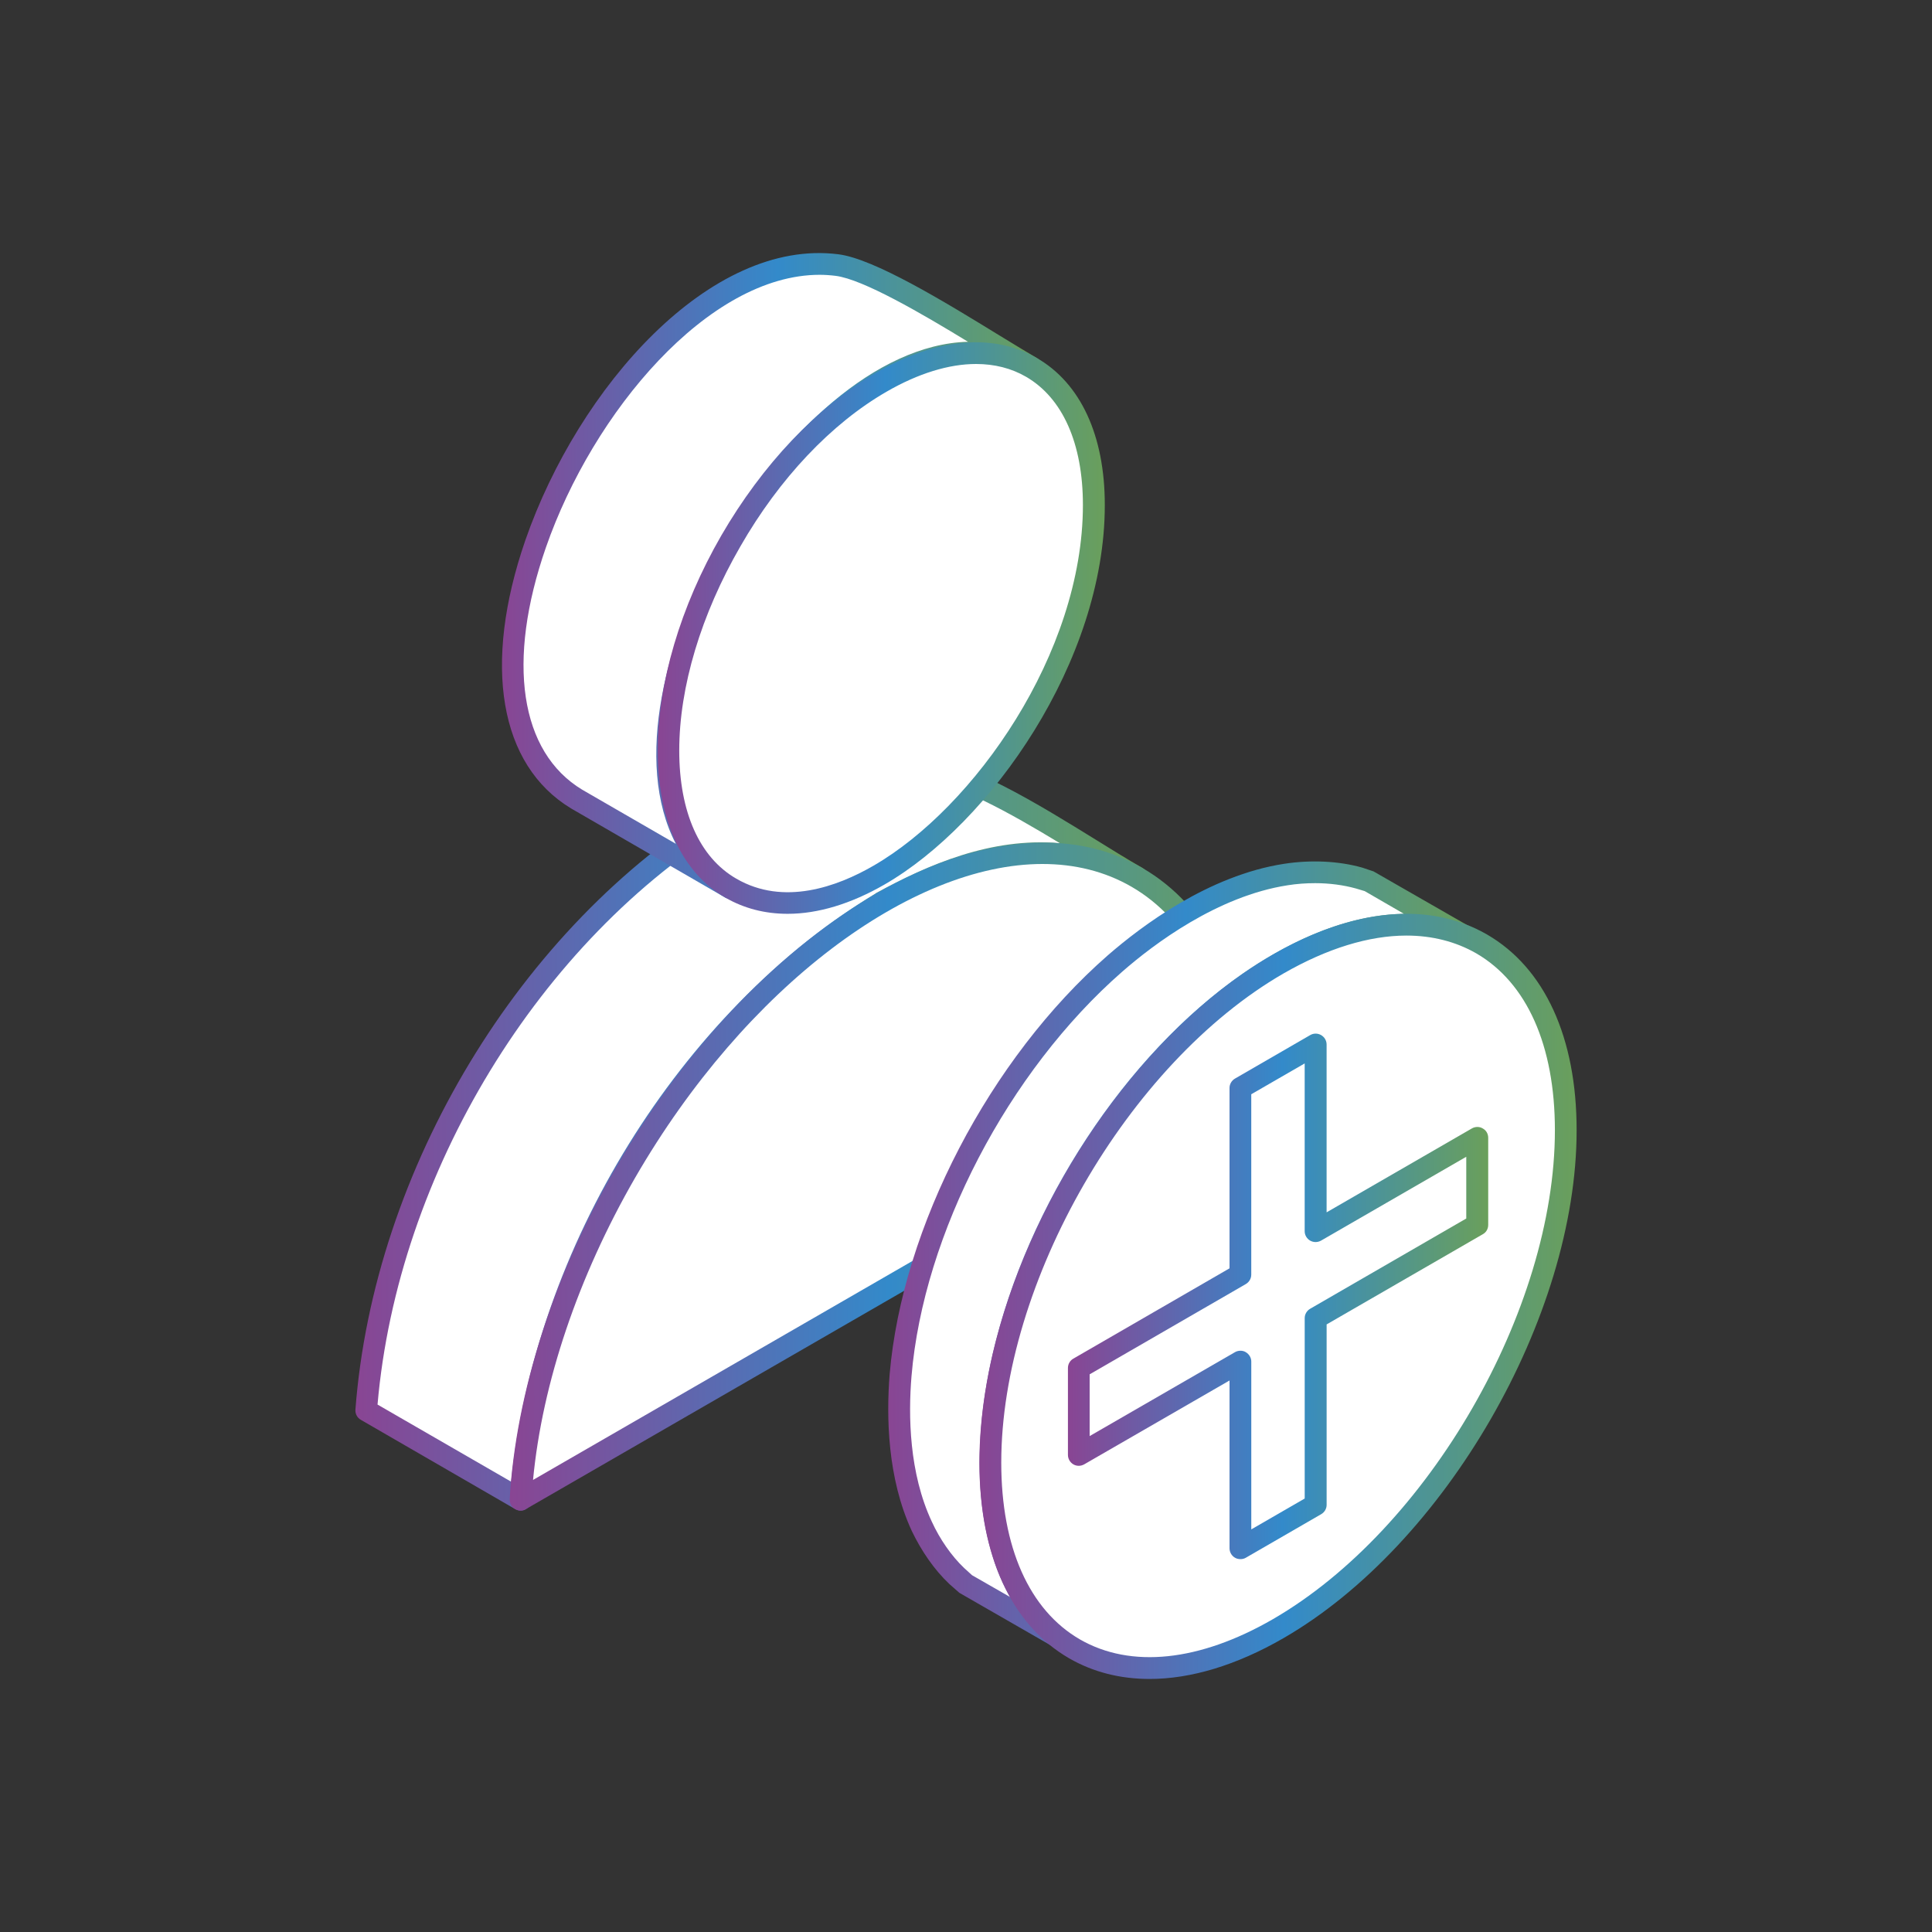 <?xml version="1.0" encoding="iso-8859-1"?>
<!-- Generator: Adobe Illustrator 26.0.3, SVG Export Plug-In . SVG Version: 6.00 Build 0)  -->
<svg version="1.1" xmlns="http://www.w3.org/2000/svg" xmlns:xlink="http://www.w3.org/1999/xlink" x="0px" y="0px"
	 viewBox="0 0 80 80" style="enable-background:new 0 0 80 80;" xml:space="preserve">
<rect x="0" y="0" width="80" height="80" fill="#333333" stroke="none"/>
<g id="social_9">
	<g>
		<path style="fill-rule:evenodd;clip-rule:evenodd;fill:#FFFFFF;" d="M36.483,37.379c3.398-1.859,6.948-2.956,10.599-1.05
			c-2.645-1.526-6.515-4.283-9.222-4.62c-2.788-0.346-5.384,0.675-7.761,1.982c-8.256,5.012-14.211,15.113-14.936,24.719l6.4,3.69
			C22.287,52.496,28.226,42.396,36.483,37.379z"/>
		<linearGradient id="SVGID_1_" gradientUnits="userSpaceOnUse" x1="14.716" y1="46.871" x2="47.528" y2="46.871">
			<stop  offset="0" style="stop-color:#894593"/>
			<stop  offset="0.51" style="stop-color:#338ACA"/>
			<stop  offset="0.999" style="stop-color:#6A9F5B"/>
			<stop  offset="1" style="stop-color:#5F9F55"/>
		</linearGradient>
		<path style="fill-rule:evenodd;clip-rule:evenodd;fill:url(#SVGID_1_);" d="M15.633,58.16l5.533,3.194
			c0.983-9.718,6.973-19.435,15.091-24.359l0.012-0.012c2.139-1.17,4.77-2.324,7.619-2.067c-2.06-1.25-4.363-2.546-6.081-2.761
			c-2.861-0.352-5.507,0.844-7.494,1.929C22.336,38.925,16.462,48.576,15.633,58.16L15.633,58.16z M21.562,62.55
			c-0.076,0-0.154-0.019-0.23-0.062l-6.385-3.693c-0.154-0.084-0.241-0.249-0.23-0.421c0.752-9.952,6.834-20.029,15.151-25.072
			c2.114-1.158,4.924-2.431,8.053-2.04c2.217,0.272,5.028,2.009,7.509,3.543c0.659,0.41,1.296,0.801,1.868,1.13
			c0.217,0.123,0.291,0.396,0.18,0.61c-0.126,0.215-0.396,0.295-0.613,0.18c-3.725-1.955-7.375-0.471-10.152,1.043
			c-8.064,4.901-13.981,14.691-14.705,24.362c-0.012,0.153-0.104,0.292-0.242,0.364C21.703,62.531,21.627,62.55,21.562,62.55z"/>
		<path style="fill-rule:evenodd;clip-rule:evenodd;fill:#FFFFFF;" d="M42.718,15.21c-1.948-1.12-6.285-4.014-8.053-4.237
			c-8.69-1.077-18.128,17.673-10.803,22.114l6.4,3.69C22.224,31.677,34.297,10.801,42.718,15.21z"/>
		
			<linearGradient id="SVGID_00000044175626691926556100000007221093661409215372_" gradientUnits="userSpaceOnUse" x1="20.785" y1="23.852" x2="43.166" y2="23.852">
			<stop  offset="0" style="stop-color:#894593"/>
			<stop  offset="0.51" style="stop-color:#338ACA"/>
			<stop  offset="0.999" style="stop-color:#6A9F5B"/>
			<stop  offset="1" style="stop-color:#5F9F55"/>
		</linearGradient>
		<path style="fill-rule:evenodd;clip-rule:evenodd;fill:url(#SVGID_00000044175626691926556100000007221093661409215372_);" d="
			M33.94,11.379c-4.605,0-9.388,5.687-11.335,11.29c-1.642,4.721-1.081,8.471,1.503,10.031l3.877,2.24
			c-1.752-3.37-0.456-8.577,1.948-12.739c2.415-4.195,6.335-7.949,10.15-8.049c-1.922-1.174-4.359-2.592-5.483-2.73
			C34.385,11.395,34.155,11.379,33.94,11.379L33.94,11.379z M30.262,37.226c-0.076,0-0.153-0.02-0.229-0.057l-6.385-3.693
			c-2.976-1.799-3.674-5.949-1.895-11.105c2.202-6.34,7.658-12.514,12.962-11.842c1.476,0.184,4.364,1.944,6.668,3.36
			c0.598,0.364,1.131,0.69,1.549,0.936c0.219,0.122,0.295,0.39,0.18,0.606c-0.126,0.214-0.395,0.291-0.61,0.179
			c-4.072-2.136-8.969,2.155-11.796,7.041c-2.821,4.893-4.094,11.278-0.203,13.747c0.203,0.131,0.268,0.403,0.142,0.614
			C30.558,37.149,30.416,37.226,30.262,37.226z"/>
		<path style="fill-rule:evenodd;clip-rule:evenodd;fill:#FFFFFF;" d="M47.081,36.328c-5.851-3.374-15.331,2.101-21.168,12.221
			c-2.496,4.303-4.098,9.104-4.352,13.549l29.869-17.242C51.177,40.7,49.562,37.763,47.081,36.328z"/>
		
			<linearGradient id="SVGID_00000086652923870926148360000010200422482671829124_" gradientUnits="userSpaceOnUse" x1="21.105" y1="48.721" x2="51.88" y2="48.721">
			<stop  offset="0" style="stop-color:#894593"/>
			<stop  offset="0.51" style="stop-color:#338ACA"/>
			<stop  offset="0.999" style="stop-color:#6A9F5B"/>
			<stop  offset="1" style="stop-color:#5F9F55"/>
		</linearGradient>
		<path style="fill-rule:evenodd;clip-rule:evenodd;fill:url(#SVGID_00000086652923870926148360000010200422482671829124_);" d="
			M43.163,35.776c-5.419,0-12.275,5.054-16.868,12.999c-2.356,4.084-3.842,8.491-4.223,12.506l28.891-16.673
			c-0.291-3.729-1.745-6.524-4.11-7.89l0,0C45.748,36.079,44.501,35.776,43.163,35.776L43.163,35.776z M21.562,62.55
			c-0.088,0-0.165-0.023-0.242-0.069c-0.142-0.084-0.215-0.241-0.215-0.407c0.254-4.375,1.819-9.256,4.414-13.749
			c5.967-10.324,15.738-15.884,21.778-12.388l0,0c2.7,1.558,4.325,4.714,4.582,8.893c0.012,0.169-0.076,0.329-0.23,0.418
			L21.776,62.489C21.716,62.531,21.638,62.55,21.562,62.55z"/>
		<path style="fill-rule:evenodd;clip-rule:evenodd;fill:#FFFFFF;" d="M45.287,20.913c0-2.807-0.977-4.782-2.569-5.703
			c-1.602-0.92-3.804-0.786-6.235,0.618c-2.427,1.404-4.629,3.815-6.221,6.574c-1.587,2.76-2.581,5.87-2.581,8.677
			s0.993,4.778,2.581,5.698C35.889,40.028,45.287,29.798,45.287,20.913z"/>
		
			<linearGradient id="SVGID_00000061430507183191743990000002687692710418950585_" gradientUnits="userSpaceOnUse" x1="27.237" y1="26.006" x2="45.748" y2="26.006">
			<stop  offset="0" style="stop-color:#894593"/>
			<stop  offset="0.51" style="stop-color:#338ACA"/>
			<stop  offset="0.999" style="stop-color:#6A9F5B"/>
			<stop  offset="1" style="stop-color:#5F9F55"/>
		</linearGradient>
		<path style="fill-rule:evenodd;clip-rule:evenodd;fill:url(#SVGID_00000061430507183191743990000002687692710418950585_);" d="
			M40.416,15.072c-1.12,0-2.392,0.388-3.705,1.147c-2.289,1.319-4.44,3.592-6.054,6.407c-1.627,2.815-2.531,5.814-2.531,8.452
			c0,2.547,0.839,4.429,2.365,5.307c1.96,1.136,4.172,0.333,5.675-0.536c4.172-2.408,8.675-8.804,8.675-14.937
			c0-2.55-0.84-4.433-2.355-5.311C41.879,15.249,41.18,15.072,40.416,15.072L40.416,15.072z M32.617,37.839
			c-0.943,0-1.806-0.222-2.584-0.671c-1.807-1.047-2.796-3.21-2.796-6.09c0-2.792,0.927-5.951,2.631-8.904
			c1.707-2.945,3.973-5.338,6.401-6.738c2.493-1.441,4.858-1.655,6.664-0.612c1.81,1.043,2.815,3.205,2.815,6.089
			c0,6.454-4.733,13.184-9.124,15.715C35.225,37.433,33.864,37.839,32.617,37.839z"/>
		<path style="fill-rule:evenodd;clip-rule:evenodd;fill:#FFFFFF;" d="M60.503,38.687l-3.766-2.179l-0.455-0.15
			c-0.967-0.276-2.048-0.299-3.03-0.145c-2.581,0.398-5.139,1.99-7.072,3.681c-4.66,4.065-8.375,10.863-8.881,17.048
			c-0.18,2.052,0,4.369,0.877,6.256c0.33,0.737,0.84,1.488,1.423,2.051l0.357,0.314l3.766,2.178
			c-0.242-0.223-0.456-0.411-0.688-0.663c-0.674-0.767-1.184-1.764-1.499-2.735c-0.816-2.55-0.597-5.613,0-8.187
			c1.363-5.798,5.255-12.048,10.163-15.465c1.833-1.266,4.133-2.35,6.389-2.397c0.637-0.015,1.36,0.069,1.97,0.241L60.503,38.687z"
			/>
		
			<linearGradient id="SVGID_00000072960186677734167070000016939366351119206538_" gradientUnits="userSpaceOnUse" x1="36.781" y1="51.931" x2="60.951" y2="51.931">
			<stop  offset="0" style="stop-color:#894593"/>
			<stop  offset="0.51" style="stop-color:#338ACA"/>
			<stop  offset="0.999" style="stop-color:#6A9F5B"/>
			<stop  offset="1" style="stop-color:#5F9F55"/>
		</linearGradient>
		<path style="fill-rule:evenodd;clip-rule:evenodd;fill:url(#SVGID_00000072960186677734167070000016939366351119206538_);" d="
			M54.46,36.57c-0.379,0-0.763,0.026-1.146,0.088c-2.9,0.449-5.534,2.431-6.841,3.574c-4.732,4.134-8.234,10.864-8.729,16.747
			c-0.137,1.64-0.102,4.017,0.841,6.031c0.33,0.722,0.814,1.42,1.334,1.914l0.331,0.302l1.579,0.905
			c-0.292-0.514-0.537-1.07-0.712-1.649c-0.993-3.106-0.434-6.61-0.012-8.424c1.438-6.197,5.506-12.374,10.341-15.735
			c1.588-1.104,4.034-2.427,6.643-2.481c0.011,0,0.034,0,0.05,0l-1.63-0.943l-0.368-0.11C55.629,36.648,55.058,36.57,54.46,36.57
			L54.46,36.57z M43.711,68.191c-0.066,0-0.142-0.019-0.203-0.061l-3.782-2.174l-0.418-0.368c-0.624-0.59-1.158-1.369-1.554-2.197
			c-1.015-2.194-1.054-4.737-0.916-6.485c0.521-6.101,4.149-13.078,9.035-17.349c1.388-1.208,4.172-3.31,7.302-3.789
			c1.12-0.172,2.267-0.115,3.232,0.158l0.468,0.157l3.857,2.212c0.188,0.115,0.277,0.364,0.176,0.575
			c-0.088,0.21-0.329,0.314-0.548,0.242l-0.457-0.145c-0.521-0.154-1.18-0.242-1.806-0.223c-1.855,0.038-4.034,0.863-6.131,2.32
			c-4.605,3.19-8.612,9.299-9.985,15.197c-0.41,1.722-0.943,5.047-0.015,7.947c0.318,0.988,0.817,1.906,1.41,2.572
			c0.208,0.23,0.399,0.402,0.625,0.606c0.177,0.154,0.22,0.422,0.077,0.61C43.991,68.118,43.849,68.191,43.711,68.191z"/>
		<path style="fill-rule:evenodd;clip-rule:evenodd;fill:#FFFFFF;" d="M52.922,67.439c6.577-3.8,11.918-13.033,11.918-20.638
			c0-7.597-5.341-10.679-11.918-6.883C46.342,43.718,41,52.963,41,60.564C41,68.164,46.342,71.239,52.922,67.439z"/>
		
			<linearGradient id="SVGID_00000082365013763449351660000004941322600481930886_" gradientUnits="userSpaceOnUse" x1="40.554" y1="53.68" x2="65.284" y2="53.68">
			<stop  offset="0" style="stop-color:#894593"/>
			<stop  offset="0.51" style="stop-color:#338ACA"/>
			<stop  offset="0.999" style="stop-color:#6A9F5B"/>
			<stop  offset="1" style="stop-color:#5F9F55"/>
		</linearGradient>
		<path style="fill-rule:evenodd;clip-rule:evenodd;fill:url(#SVGID_00000082365013763449351660000004941322600481930886_);" d="
			M58.237,38.74c-1.549,0-3.279,0.53-5.089,1.569c-6.45,3.723-11.688,12.807-11.688,20.254c0,3.505,1.159,6.105,3.257,7.321
			c2.113,1.215,4.95,0.916,7.987-0.835l0,0c6.438-3.72,11.681-12.805,11.681-20.249c0-3.505-1.159-6.108-3.257-7.324
			C60.274,38.986,59.295,38.74,58.237,38.74L58.237,38.74z M47.603,69.522c-1.218,0-2.342-0.284-3.332-0.855
			c-2.392-1.384-3.716-4.261-3.716-8.103c0-7.735,5.446-17.167,12.149-21.033c3.32-1.922,6.477-2.217,8.87-0.836
			c2.389,1.384,3.711,4.265,3.711,8.106c0,7.732-5.445,17.165-12.136,21.03l0,0C51.204,68.954,49.31,69.522,47.603,69.522z"/>
		<polygon style="fill-rule:evenodd;clip-rule:evenodd;fill:#FFFFFF;" points="54.487,43.25 54.487,50.981 61.179,47.116 
			61.179,50.716 58.444,52.296 54.487,54.581 54.487,62.312 51.368,64.11 51.368,56.38 44.665,60.245 44.665,56.645 51.368,52.779 
			51.368,45.049 		"/>
		
			<linearGradient id="SVGID_00000141428833662530706930000002815425440486098102_" gradientUnits="userSpaceOnUse" x1="44.222" y1="53.679" x2="61.622" y2="53.679">
			<stop  offset="0" style="stop-color:#894593"/>
			<stop  offset="0.51" style="stop-color:#338ACA"/>
			<stop  offset="0.999" style="stop-color:#6A9F5B"/>
			<stop  offset="1" style="stop-color:#5F9F55"/>
		</linearGradient>
		<path style="fill-rule:evenodd;clip-rule:evenodd;fill:url(#SVGID_00000141428833662530706930000002815425440486098102_);" d="
			M51.368,55.931c0.077,0,0.154,0.02,0.215,0.058c0.142,0.085,0.23,0.23,0.23,0.391v6.949l2.212-1.278v-7.47
			c0-0.161,0.088-0.31,0.229-0.39l6.461-3.735v-2.557l-6.016,3.474c-0.142,0.077-0.306,0.077-0.446,0
			c-0.141-0.081-0.229-0.23-0.229-0.391v-6.948l-2.212,1.277v7.47c0,0.161-0.088,0.31-0.23,0.392l-6.462,3.735v2.557l6.017-3.474
			C51.204,55.951,51.282,55.931,51.368,55.931L51.368,55.931z M51.368,64.56c-0.087,0-0.165-0.019-0.23-0.058
			c-0.138-0.079-0.226-0.229-0.226-0.392v-6.947l-6.02,3.474c-0.138,0.076-0.303,0.081-0.445,0c-0.138-0.081-0.226-0.23-0.226-0.392
			v-3.601c0-0.161,0.088-0.311,0.226-0.387l6.465-3.738v-7.47c0-0.158,0.088-0.307,0.226-0.387l3.118-1.803
			c0.139-0.079,0.304-0.079,0.446,0c0.142,0.082,0.23,0.23,0.23,0.392V50.2l6.017-3.475c0.138-0.08,0.317-0.08,0.445,0
			c0.153,0.081,0.229,0.23,0.229,0.392v3.601c0,0.161-0.076,0.31-0.229,0.392l-6.461,3.731v7.474c0,0.157-0.088,0.307-0.23,0.387
			l-3.118,1.802C51.522,64.541,51.445,64.56,51.368,64.56z"/>
	</g>
</g>
<g id="Layer_1">
</g>
</svg>
